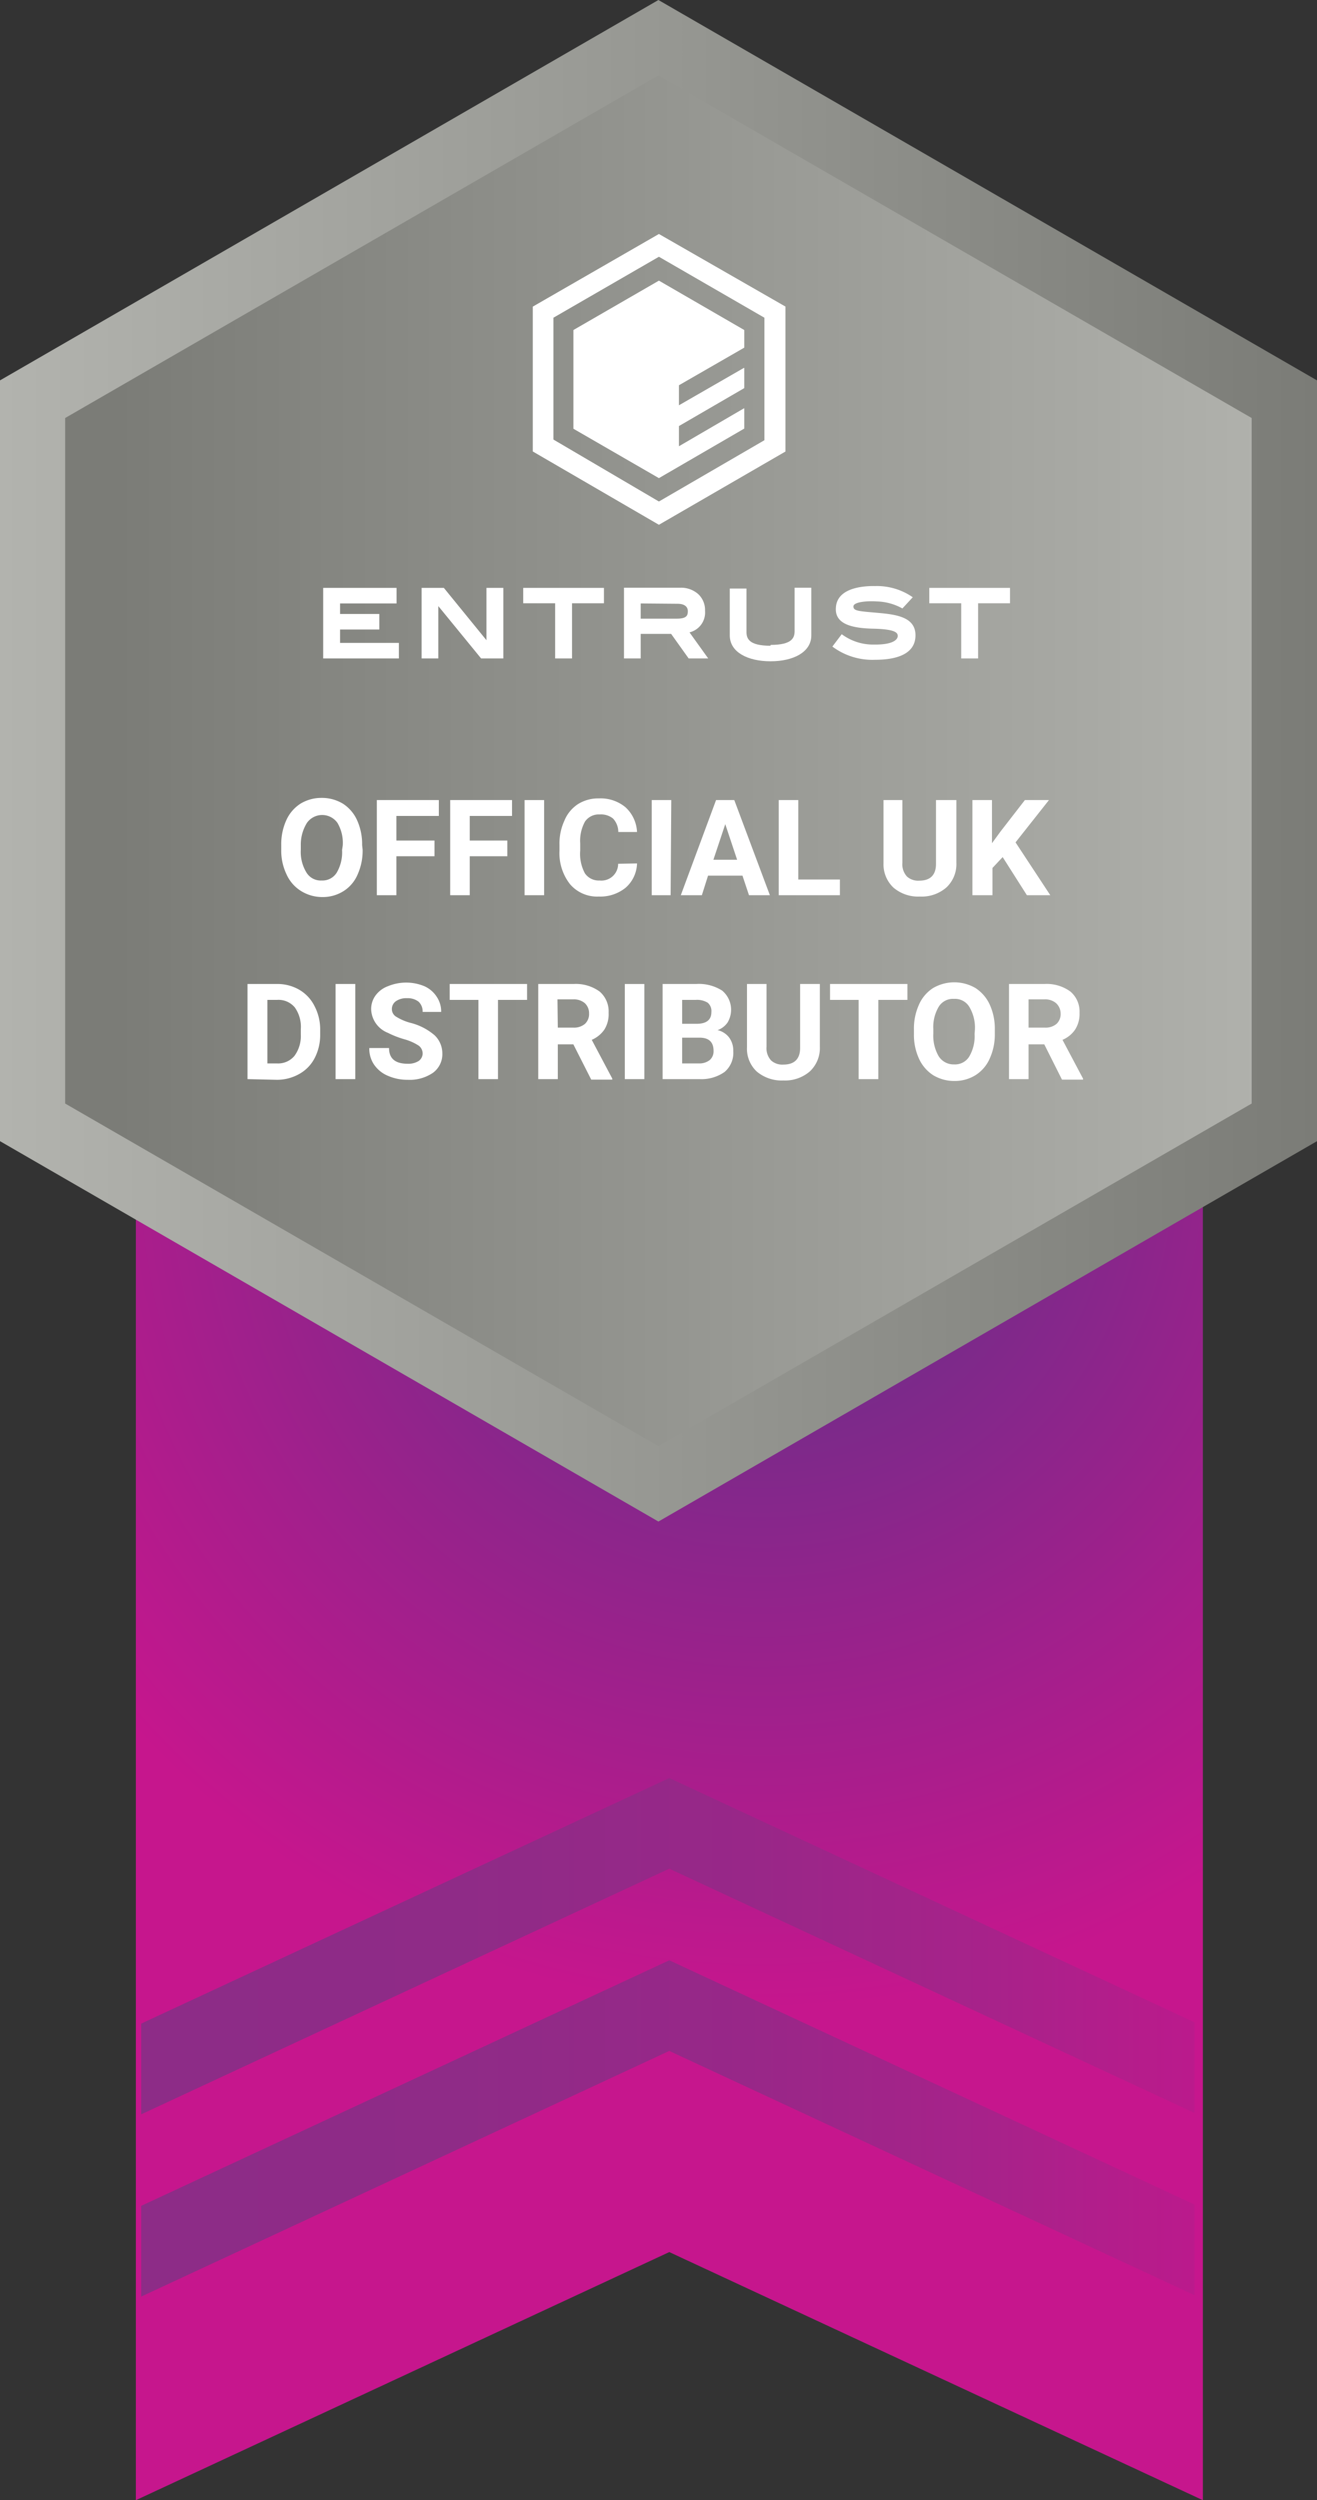 <svg xmlns="http://www.w3.org/2000/svg" xmlns:xlink="http://www.w3.org/1999/xlink" viewBox="0 0 78.81 149.53"><rect x="0" y="0" width="78.81" height="149.53" fill="#333333" stroke="none"/><defs><style>.cls-1{fill:none;}.cls-2{fill:#fff;}.cls-3{fill:url(#radial-gradient);}.cls-4{clip-path:url(#clip-path);}.cls-5{fill:url(#linear-gradient);}.cls-6{fill:url(#linear-gradient-2);}.cls-7{fill:url(#linear-gradient-3);}.cls-8{fill:url(#linear-gradient-4);}.cls-9{clip-path:url(#clip-path-2);}</style><radialGradient id="radial-gradient" cx="45.55" cy="69.62" r="50.52" gradientUnits="userSpaceOnUse"><stop offset="0.26" stop-color="#762b8a"/><stop offset="1" stop-color="#c6168d"/></radialGradient><clipPath id="clip-path"><rect id="SVGID" class="cls-1" x="8.45" y="104.14" width="63.03" height="52.07"/></clipPath><linearGradient id="linear-gradient" x1="3.18" y1="128.15" x2="77.42" y2="128.15" gradientUnits="userSpaceOnUse"><stop offset="0" stop-color="#8c2c87"/><stop offset="0.33" stop-color="#8f2b87"/><stop offset="0.56" stop-color="#982788"/><stop offset="0.76" stop-color="#a8228a"/><stop offset="0.94" stop-color="#bd198c"/><stop offset="1" stop-color="#c6168d"/></linearGradient><linearGradient id="linear-gradient-2" x1="3.18" y1="117.25" x2="77.42" y2="117.25" xlink:href="#linear-gradient"/><linearGradient id="linear-gradient-3" y1="45.5" x2="78.81" y2="45.5" gradientUnits="userSpaceOnUse"><stop offset="0" stop-color="#b2b3ae"/><stop offset="1" stop-color="#7b7c77"/></linearGradient><linearGradient id="linear-gradient-4" x1="6.98" y1="45.5" x2="77.98" y2="45.5" gradientUnits="userSpaceOnUse"><stop offset="0" stop-color="#7b7c77"/><stop offset="1" stop-color="#b2b3ae"/></linearGradient><clipPath id="clip-path-2"><polygon class="cls-2" points="34.32 19.74 34.32 25.64 39.43 28.59 44.53 25.63 44.53 24.42 40.62 26.7 40.62 25.48 44.53 23.21 44.53 22 40.62 24.25 40.62 23.04 44.53 20.79 44.53 19.74 39.43 16.79 34.32 19.74"/></clipPath></defs><g id="Layer_2" data-name="Layer 2"><g id="Layer_1-2" data-name="Layer 1"><polygon class="cls-3" points="40.05 134.69 8.13 149.53 8.13 21.71 71.98 21.71 71.98 149.53 40.05 134.69"/><g class="cls-4"><polygon class="cls-5" points="75.35 139.07 40.05 122.66 5.25 138.84 3.17 134.38 40.05 117.24 77.42 134.61 75.35 139.07"/><polygon class="cls-6" points="75.35 128.17 40.05 111.76 5.25 127.94 3.17 123.48 40.05 106.34 77.42 123.71 75.35 128.17"/></g><polygon class="cls-7" points="78.81 68.25 78.81 22.75 39.4 0 0 22.75 0 68.25 39.4 91 78.81 68.25"/><polygon class="cls-8" points="3.9 66 3.9 25 39.4 4.51 74.9 25 74.9 66 39.4 86.49 3.9 66"/><path class="cls-2" d="M39.43,31.38,31.89,27V18.34L39.43,14,47,18.34V27Zm6.32-5.05V19l-6.32-3.65L33.11,19v7.29L39.43,30Z"/><polygon class="cls-2" points="34.32 19.74 34.32 25.64 39.43 28.59 44.53 25.63 44.53 24.42 40.62 26.7 40.62 25.48 44.53 23.21 44.53 22 40.62 24.25 40.62 23.04 44.53 20.79 44.53 19.74 39.43 16.79 34.32 19.74"/><g class="cls-9"><rect class="cls-2" x="34.32" y="16.79" width="10.22" height="11.8"/></g><polygon class="cls-2" points="23.87 39.38 19.34 39.38 19.34 35.16 23.73 35.16 23.73 36.09 20.35 36.09 20.35 36.72 22.7 36.72 22.7 37.65 20.35 37.65 20.35 38.45 23.87 38.45 23.87 39.38"/><polygon class="cls-2" points="25.23 35.16 25.23 39.38 26.23 39.38 26.23 36.25 28.79 39.38 30.12 39.38 30.12 35.16 29.11 35.16 29.11 38.29 26.56 35.16 25.23 35.16"/><polygon class="cls-2" points="31.31 35.16 31.31 36.08 33.22 36.08 33.22 39.38 34.23 39.38 34.23 36.08 36.14 36.08 36.14 35.16 31.31 35.16"/><polygon class="cls-2" points="55.61 35.16 55.61 36.08 57.52 36.08 57.52 39.38 58.53 39.38 58.53 36.08 60.44 36.08 60.44 35.16 55.61 35.16"/><path class="cls-2" d="M40.69,35.15a1.55,1.55,0,0,1,1.09.38,1.3,1.3,0,0,1,.41,1,1.22,1.22,0,0,1-.93,1.29h0l1.12,1.56H41.21l-1.05-1.47H38.34v1.47h-1V35.15Zm-2.35.94V37h2.17c.6,0,.65-.21.65-.45s-.17-.44-.62-.44Z"/><path class="cls-2" d="M46.12,38.57c1.31,0,1.43-.45,1.43-.83V35.15h1V38c0,1-1.07,1.55-2.44,1.55h0c-1.36,0-2.44-.54-2.44-1.55v-2.8h1v2.59c0,.38.12.83,1.43.83Z"/><path class="cls-2" d="M54,36.39l.62-.67a3.76,3.76,0,0,0-2.22-.67c-.3,0-2.3-.06-2.38,1.29-.07.92.81,1.23,2.23,1.26s1.47.28,1.47.44-.18.53-1.45.51a3.13,3.13,0,0,1-1.9-.62l-.56.74a4,4,0,0,0,2.56.79c1.26,0,2.35-.33,2.41-1.37.07-1.2-1.16-1.34-2.29-1.44s-1.42-.11-1.42-.38.82-.34,1.39-.3a3.32,3.32,0,0,1,1.54.42"/><path class="cls-2" d="M39.43,31.38,31.89,27V18.34L39.43,14,47,18.34V27Zm6.32-5.05V19l-6.32-3.65L33.11,19v7.29L39.43,30Z"/><path class="cls-2" d="M21.7,50.82a3.46,3.46,0,0,1-.3,1.48,2.18,2.18,0,0,1-.85,1,2.32,2.32,0,0,1-1.26.35A2.4,2.4,0,0,1,18,53.28a2.26,2.26,0,0,1-.86-1,3.26,3.26,0,0,1-.31-1.46v-.28a3.46,3.46,0,0,1,.3-1.48,2.29,2.29,0,0,1,.86-1,2.4,2.4,0,0,1,1.26-.34,2.42,2.42,0,0,1,1.26.34,2.29,2.29,0,0,1,.86,1,3.46,3.46,0,0,1,.3,1.48Zm-1.19-.25a2.34,2.34,0,0,0-.32-1.36,1.12,1.12,0,0,0-1.82,0A2.46,2.46,0,0,0,18,50.55v.27a2.36,2.36,0,0,0,.33,1.35,1,1,0,0,0,.92.49,1,1,0,0,0,.9-.47,2.4,2.4,0,0,0,.32-1.35Z"/><path class="cls-2" d="M26,51.21H23.72v2.33H22.55V47.85h3.71v.95H23.72v1.47H26Z"/><path class="cls-2" d="M30.36,51.21H28.11v2.33H26.94V47.85h3.7v.95H28.11v1.47h2.25Z"/><path class="cls-2" d="M32.56,53.54H31.39V47.85h1.17Z"/><path class="cls-2" d="M38.12,51.64a2,2,0,0,1-.68,1.45,2.4,2.4,0,0,1-1.61.53,2.13,2.13,0,0,1-1.72-.74,3,3,0,0,1-.63-2v-.35a3.25,3.25,0,0,1,.29-1.44,2.16,2.16,0,0,1,.82-1,2.28,2.28,0,0,1,1.25-.34,2.33,2.33,0,0,1,1.59.53,2.14,2.14,0,0,1,.69,1.48H37a1.18,1.18,0,0,0-.31-.8,1.14,1.14,0,0,0-.8-.25,1,1,0,0,0-.88.42,2.37,2.37,0,0,0-.29,1.31v.43A2.45,2.45,0,0,0,35,52.23a1,1,0,0,0,.88.43,1,1,0,0,0,1.11-1Z"/><path class="cls-2" d="M40.13,53.54H39V47.85h1.17Z"/><path class="cls-2" d="M44.43,52.37H42.37L42,53.54H40.74l2.11-5.69h1.09l2.13,5.69H44.82Zm-1.74-.95h1.42l-.71-2.13Z"/><path class="cls-2" d="M47.77,52.6h2.49v.94H46.6V47.85h1.17Z"/><path class="cls-2" d="M57.23,47.85V51.6a1.91,1.91,0,0,1-.59,1.47,2.24,2.24,0,0,1-1.59.55,2.27,2.27,0,0,1-1.58-.53,1.9,1.9,0,0,1-.6-1.45V47.85H54V51.6a1.08,1.08,0,0,0,.27.82,1,1,0,0,0,.74.25c.66,0,1-.34,1-1V47.85Z"/><path class="cls-2" d="M60,51.26l-.61.65v1.63H58.19V47.85h1.17v2.58l.52-.71,1.45-1.87h1.44l-2,2.53,2.08,3.16h-1.4Z"/><path class="cls-2" d="M14.81,64.54V58.85h1.75a2.59,2.59,0,0,1,1.34.34,2.33,2.33,0,0,1,.93,1,3,3,0,0,1,.33,1.42v.26a3,3,0,0,1-.33,1.41,2.28,2.28,0,0,1-.92.95,2.7,2.7,0,0,1-1.34.35ZM16,59.8v3.8h.57a1.27,1.27,0,0,0,1.05-.45A2,2,0,0,0,18,61.86v-.3a2,2,0,0,0-.36-1.31,1.27,1.27,0,0,0-1.05-.45Z"/><path class="cls-2" d="M21.26,64.54H20.08V58.85h1.18Z"/><path class="cls-2" d="M25.29,63.05a.59.59,0,0,0-.23-.51,3,3,0,0,0-.85-.38,5.53,5.53,0,0,1-1-.39,1.57,1.57,0,0,1-1-1.41,1.38,1.38,0,0,1,.26-.82,1.62,1.62,0,0,1,.75-.56,2.85,2.85,0,0,1,2.17,0,1.7,1.7,0,0,1,.74.63,1.57,1.57,0,0,1,.27.91H25.29a.79.79,0,0,0-.24-.61,1.05,1.05,0,0,0-.69-.21,1.09,1.09,0,0,0-.67.18.57.57,0,0,0-.24.48.53.53,0,0,0,.28.46,3.08,3.08,0,0,0,.82.35,3.54,3.54,0,0,1,1.46.75A1.5,1.5,0,0,1,26.47,63a1.38,1.38,0,0,1-.56,1.16,2.46,2.46,0,0,1-1.51.42,2.91,2.91,0,0,1-1.19-.24,1.88,1.88,0,0,1-.82-.66,1.68,1.68,0,0,1-.29-1h1.18c0,.63.37.94,1.12.94a1.15,1.15,0,0,0,.66-.17A.56.56,0,0,0,25.29,63.05Z"/><path class="cls-2" d="M31.54,59.8H29.8v4.74H28.63V59.8H26.91v-.95h4.63Z"/><path class="cls-2" d="M34.31,62.46h-.93v2.08H32.21V58.85h2.11a2.42,2.42,0,0,1,1.56.45,1.56,1.56,0,0,1,.54,1.27,1.73,1.73,0,0,1-.25,1,1.76,1.76,0,0,1-.76.62l1.23,2.32v.06H35.38Zm-.93-1h.95a1,1,0,0,0,.68-.23.8.8,0,0,0,.24-.62A.82.82,0,0,0,35,60a1,1,0,0,0-.7-.23h-.94Z"/><path class="cls-2" d="M38.56,64.54H37.39V58.85h1.17Z"/><path class="cls-2" d="M39.65,64.54V58.85h2a2.58,2.58,0,0,1,1.57.4,1.49,1.49,0,0,1,.32,1.9,1.22,1.22,0,0,1-.6.46,1.2,1.2,0,0,1,.69.44,1.31,1.31,0,0,1,.25.82,1.5,1.5,0,0,1-.52,1.24,2.4,2.4,0,0,1-1.49.43Zm1.17-3.31h.87c.59,0,.88-.24.88-.7a.65.65,0,0,0-.22-.56,1.22,1.22,0,0,0-.71-.17h-.82Zm0,.83V63.6h1a1,1,0,0,0,.65-.2.69.69,0,0,0,.23-.55c0-.52-.27-.78-.81-.79Z"/><path class="cls-2" d="M49.06,58.85V62.6a1.91,1.91,0,0,1-.59,1.47,2.26,2.26,0,0,1-1.59.55,2.31,2.31,0,0,1-1.59-.53,1.86,1.86,0,0,1-.59-1.45V58.85h1.17V62.6a1.08,1.08,0,0,0,.27.82,1,1,0,0,0,.74.25c.66,0,1-.34,1-1V58.85Z"/><path class="cls-2" d="M54.3,59.8H52.56v4.74H51.38V59.8H49.67v-.95H54.3Z"/><path class="cls-2" d="M59.53,61.82a3.46,3.46,0,0,1-.3,1.48,2.24,2.24,0,0,1-.85,1,2.34,2.34,0,0,1-1.26.35,2.43,2.43,0,0,1-1.27-.34,2.32,2.32,0,0,1-.86-1,3.4,3.4,0,0,1-.3-1.46v-.28a3.46,3.46,0,0,1,.3-1.48,2.26,2.26,0,0,1,.85-1,2.52,2.52,0,0,1,2.53,0,2.35,2.35,0,0,1,.86,1,3.46,3.46,0,0,1,.3,1.48Zm-1.19-.25A2.42,2.42,0,0,0,58,60.21a1,1,0,0,0-.91-.47,1,1,0,0,0-.91.46,2.38,2.38,0,0,0-.33,1.35v.27a2.45,2.45,0,0,0,.32,1.35,1.06,1.06,0,0,0,.93.49,1,1,0,0,0,.9-.47,2.4,2.4,0,0,0,.32-1.35Z"/><path class="cls-2" d="M62.49,62.46h-.94v2.08H60.38V58.85h2.11a2.4,2.4,0,0,1,1.56.45,1.56,1.56,0,0,1,.55,1.27,1.73,1.73,0,0,1-.26,1,1.71,1.71,0,0,1-.76.62l1.23,2.32v.06H63.55Zm-.94-1h1a1,1,0,0,0,.68-.23.8.8,0,0,0,.24-.62A.85.85,0,0,0,63.2,60a1,1,0,0,0-.71-.23h-.94Z"/></g></g></svg>